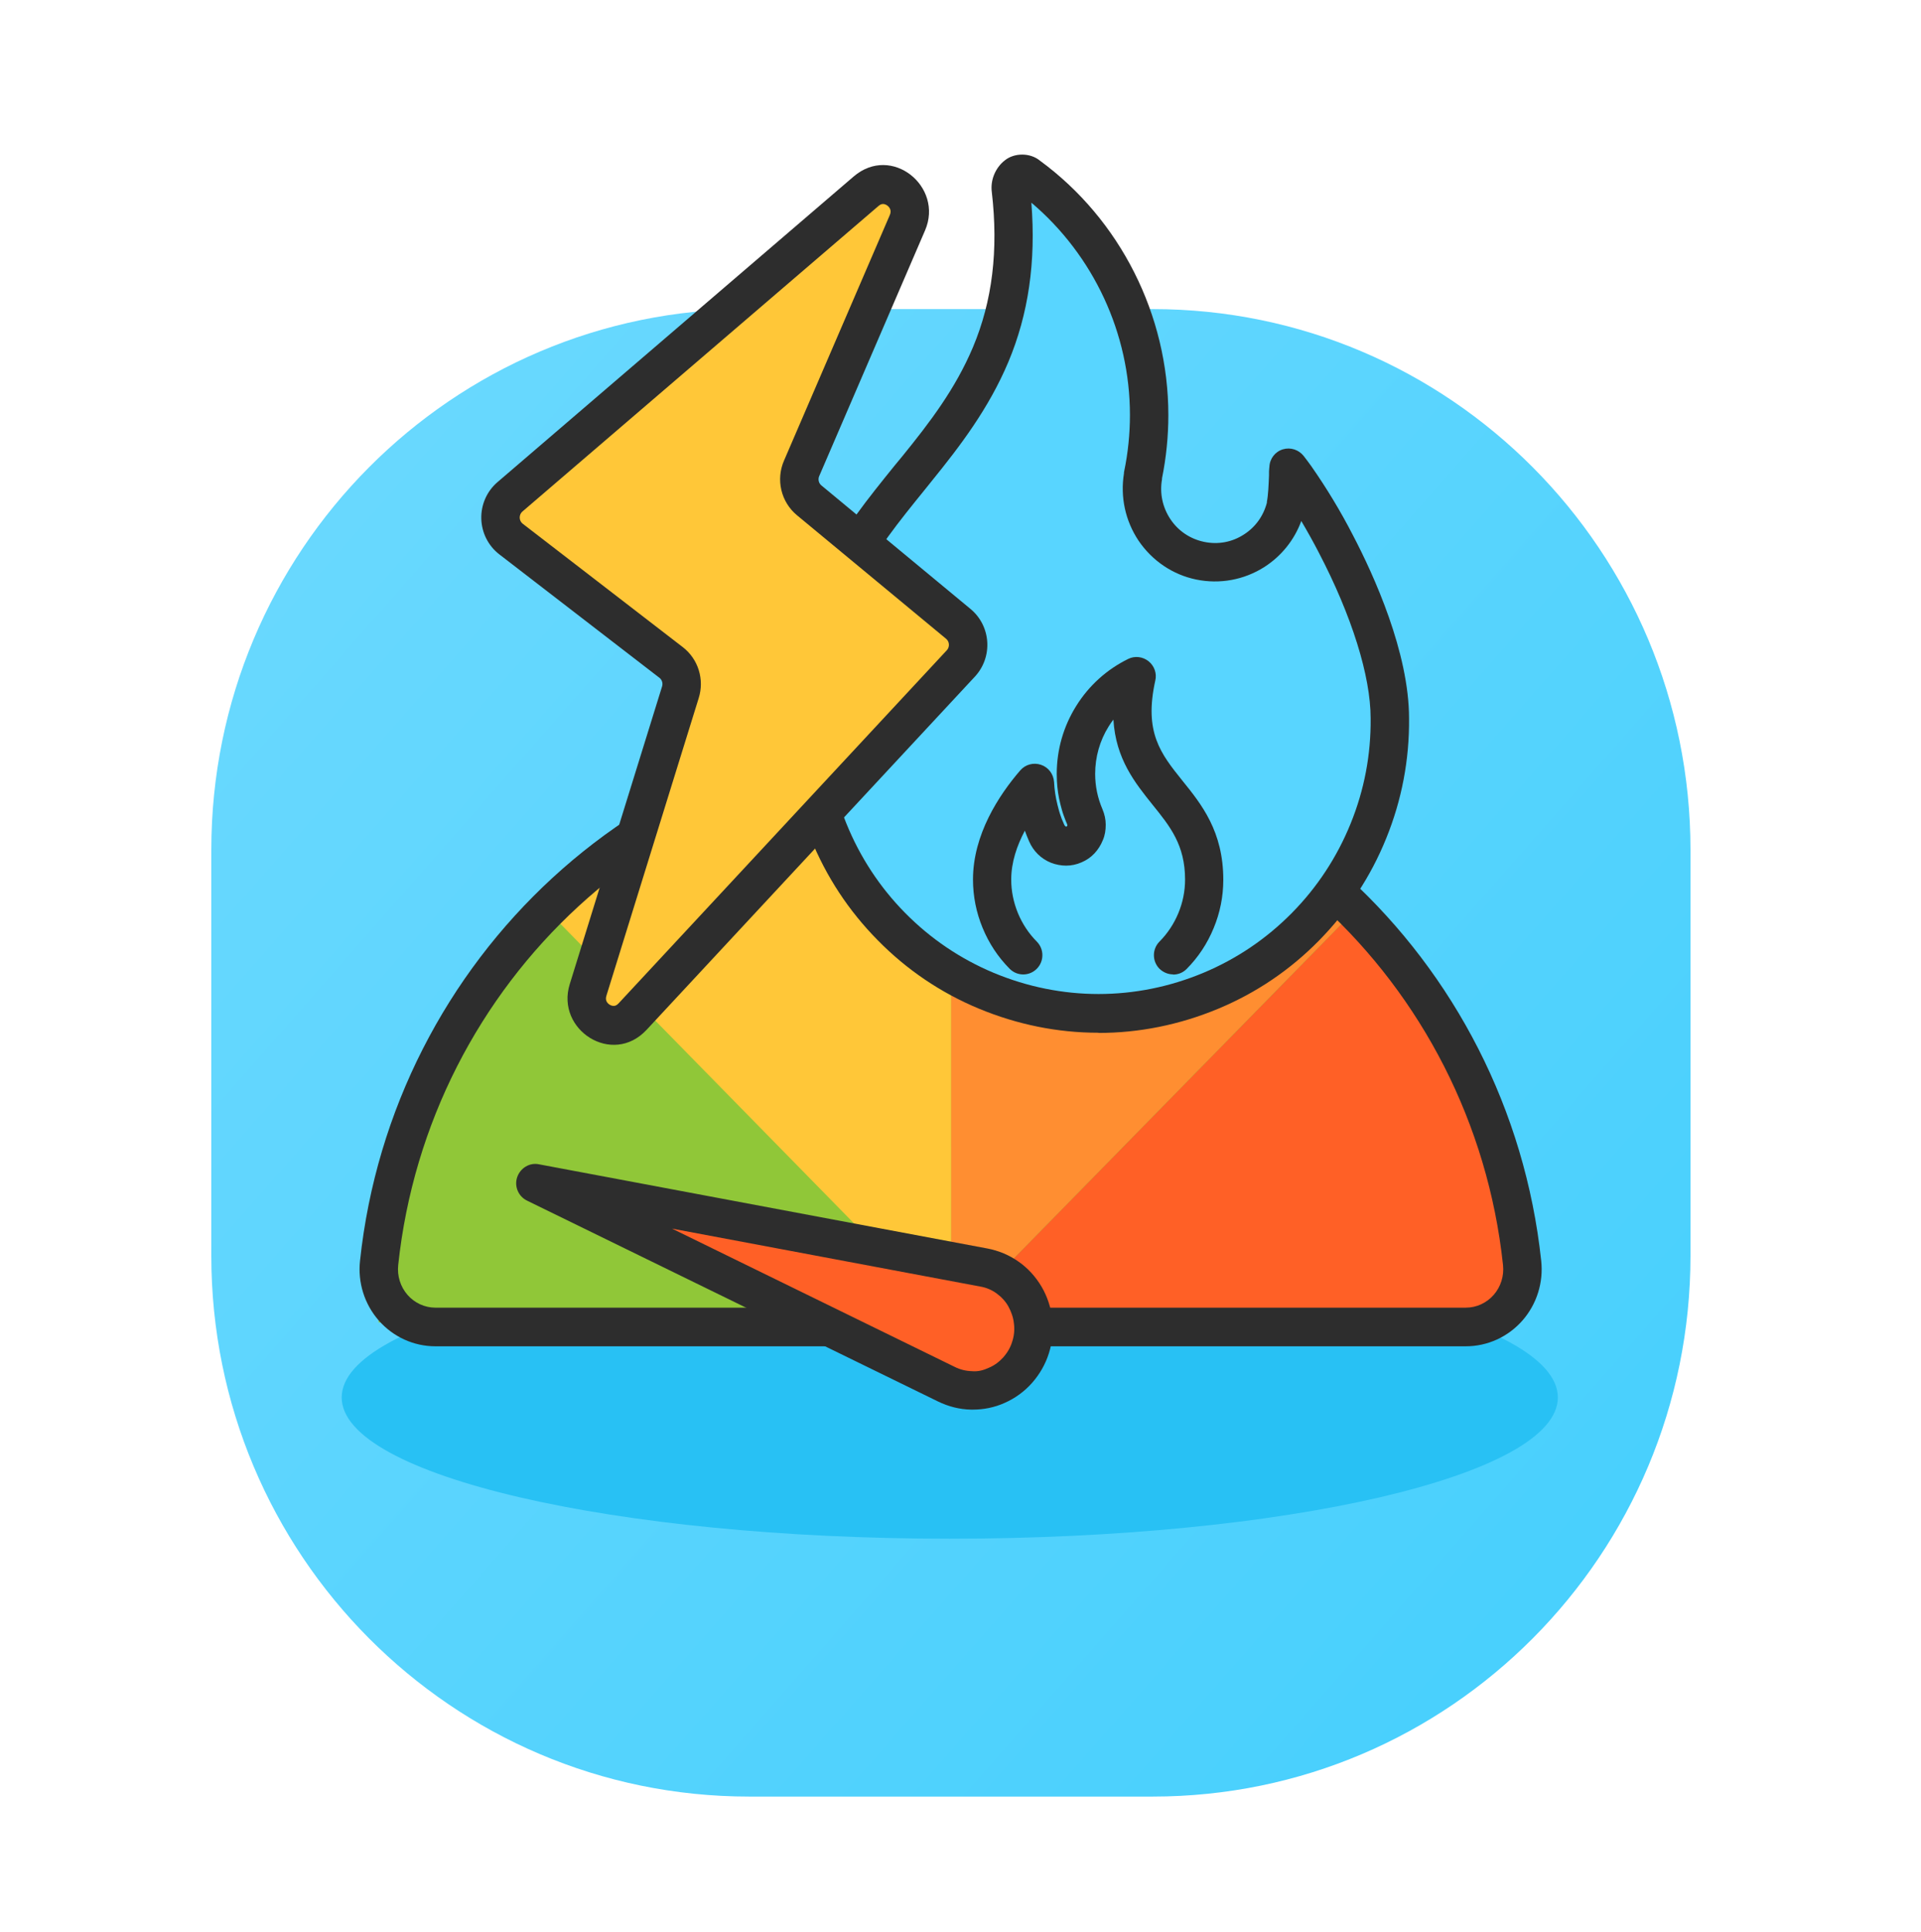 <svg width="182" height="183" viewBox="0 0 182 183" fill="none" xmlns="http://www.w3.org/2000/svg">
<path d="M20.02 80.513C20.02 52.217 42.832 29.28 70.973 29.28H109.207C137.348 29.28 160.16 52.217 160.16 80.513V118.957C160.16 147.252 137.348 170.19 109.207 170.19H70.973C42.832 170.19 20.02 147.252 20.02 118.957V80.513Z" fill="url(#paint0_linear_1903_34455)"/>
<path d="M89.983 145.763C121.801 145.763 147.594 139.771 147.594 132.38C147.594 124.989 121.801 118.998 89.983 118.998C58.166 118.998 32.373 124.989 32.373 132.38C32.373 139.771 58.166 145.763 89.983 145.763Z" fill="#28C1F4"/>
<path d="M138.875 125.705H41.243C40.489 125.704 39.743 125.541 39.055 125.226C38.367 124.912 37.752 124.453 37.249 123.88C36.747 123.307 36.369 122.632 36.139 121.9C35.91 121.168 35.835 120.395 35.919 119.631C38.886 91.845 61.994 70.221 90.062 70.221C118.131 70.221 141.241 91.845 144.208 119.631C144.292 120.396 144.217 121.169 143.987 121.902C143.757 122.635 143.378 123.31 142.875 123.883C142.371 124.456 141.755 124.915 141.066 125.229C140.377 125.543 139.63 125.705 138.875 125.705Z" fill="#90C738"/>
<path d="M90.105 125.271L128.213 86.387C123.216 81.273 117.275 77.217 110.732 74.453C104.189 71.689 97.173 70.27 90.09 70.28L90.105 125.271Z" fill="#FF8E31"/>
<path d="M90.105 125.272V70.28C83.018 70.262 75.998 71.671 69.448 74.426C62.898 77.181 56.947 81.227 51.937 86.333L90.105 125.272Z" fill="#FFC738"/>
<path d="M35.868 125.272H89.77L51.647 86.387C46.634 91.492 42.66 97.554 39.952 104.227C37.244 110.9 35.856 118.051 35.868 125.272Z" fill="#90C738"/>
<path d="M90.111 125.272H144.014C144.024 118.051 142.635 110.899 139.926 104.226C137.216 97.553 133.24 91.491 128.226 86.387L90.111 125.272Z" fill="#FF6026"/>
<path fill-rule="evenodd" clip-rule="evenodd" d="M90.062 72.051C62.952 72.051 40.599 92.941 37.728 119.827L37.728 119.832C37.672 120.343 37.722 120.861 37.875 121.35C38.029 121.84 38.281 122.289 38.614 122.67C38.948 123.05 39.355 123.353 39.808 123.56C40.261 123.767 40.75 123.874 41.245 123.875C41.245 123.875 41.246 123.875 41.246 123.875L138.874 123.875C138.875 123.875 138.875 123.875 138.875 123.875C139.37 123.875 139.861 123.769 140.314 123.562C140.768 123.355 141.176 123.052 141.51 122.672C141.844 122.291 142.097 121.842 142.251 121.352C142.404 120.862 142.455 120.344 142.399 119.832L142.398 119.827C139.527 92.941 117.172 72.051 90.062 72.051ZM138.875 125.705V127.535H41.243H41.24C40.226 127.534 39.225 127.314 38.302 126.892C37.379 126.47 36.555 125.856 35.884 125.09C35.212 124.324 34.708 123.424 34.403 122.45C34.098 121.476 33.998 120.448 34.109 119.433C37.173 90.747 61.036 68.391 90.062 68.391C119.088 68.391 142.952 90.747 146.017 119.432C146.128 120.449 146.028 121.478 145.722 122.452C145.416 123.428 144.911 124.328 144.239 125.094C143.566 125.86 142.741 126.474 141.817 126.896C140.892 127.317 139.89 127.535 138.875 127.535L138.875 125.705Z" fill="#2D2D2D"/>
<path d="M89.675 131.118L50.727 112.086L93.206 120.065C94.007 120.211 94.771 120.541 95.445 121.016C96.118 121.492 96.682 122.114 97.101 122.828C97.519 123.542 97.792 124.347 97.883 125.17C97.974 125.994 97.883 126.836 97.647 127.641C97.392 128.446 96.973 129.178 96.427 129.8C95.881 130.423 95.19 130.917 94.444 131.246C93.679 131.576 92.878 131.74 92.041 131.722C91.222 131.722 90.403 131.502 89.675 131.136V131.118Z" fill="#FF6026"/>
<path d="M92.168 133.534C92.168 133.534 92.059 133.534 92.005 133.534C90.913 133.515 89.857 133.241 88.874 132.765L49.926 113.733C49.107 113.33 48.707 112.379 48.998 111.519C49.289 110.659 50.163 110.11 51.055 110.293L93.552 118.271C94.607 118.473 95.626 118.894 96.5 119.516C97.392 120.138 98.12 120.943 98.684 121.895C99.23 122.828 99.576 123.89 99.703 124.969C99.831 126.049 99.703 127.147 99.376 128.19C99.048 129.233 98.502 130.185 97.774 131.008C97.046 131.832 96.154 132.472 95.153 132.911C94.207 133.332 93.188 133.534 92.168 133.534ZM63.667 116.387L90.458 129.489C90.967 129.746 91.513 129.874 92.077 129.892C92.678 129.947 93.188 129.8 93.697 129.563C94.225 129.343 94.68 128.995 95.062 128.574C95.444 128.135 95.736 127.641 95.899 127.092C96.081 126.543 96.136 125.957 96.063 125.39C96.009 124.823 95.808 124.256 95.535 123.761C95.262 123.267 94.862 122.846 94.407 122.517C93.952 122.188 93.424 121.968 92.878 121.877L63.667 116.387Z" fill="#2D2D2D"/>
<path d="M121.794 47.928V47.891C121.976 47.013 122.013 45.768 122.049 44.762C122.049 44.615 122.049 44.323 122.049 44.323C122.249 44.579 122.468 44.872 122.704 45.201C124.124 47.232 125.398 49.355 126.526 51.551C129.22 56.712 131.641 63.025 131.641 68.058C131.677 71.718 130.967 75.341 129.602 78.727C128.219 82.13 126.199 85.205 123.633 87.785C121.066 90.384 118.009 92.452 114.642 93.861C107.835 96.697 100.209 96.697 93.403 93.861C90.054 92.452 86.996 90.384 84.412 87.785C81.846 85.186 79.825 82.112 78.442 78.727C77.077 75.341 76.367 71.718 76.404 68.058C76.404 57.297 81.19 51.386 86.159 45.256L86.85 44.396C89.453 41.193 92.056 37.789 93.821 33.599C95.587 29.408 96.478 24.394 95.732 17.989C95.696 17.733 95.732 17.477 95.823 17.239C95.914 17.001 96.078 16.799 96.278 16.635C96.424 16.507 96.606 16.452 96.806 16.452C97.006 16.452 97.188 16.525 97.334 16.635C104.304 21.759 108.836 30.03 108.836 39.327C108.836 41.248 108.636 43.17 108.254 45.055V45.091C107.926 46.885 108.326 48.733 109.327 50.215C110.347 51.716 111.894 52.759 113.641 53.125C115.406 53.491 117.226 53.161 118.755 52.192C120.266 51.222 121.339 49.703 121.758 47.928H121.794Z" fill="#58D5FF"/>
<path d="M104.049 97.832C100.209 97.832 96.387 97.063 92.729 95.544C89.125 94.044 85.904 91.866 83.156 89.066C80.407 86.284 78.278 83.045 76.804 79.404C75.33 75.78 74.584 71.956 74.62 68.021C74.62 56.639 79.789 50.252 84.775 44.085L85.485 43.225C88.07 40.04 90.508 36.856 92.183 32.885C94.021 28.511 94.603 23.698 93.966 18.19C93.894 17.66 93.966 17.074 94.185 16.543C94.403 16.012 94.749 15.537 95.204 15.189C96.078 14.475 97.588 14.439 98.535 15.226C106.124 20.789 110.692 29.829 110.692 39.327C110.692 41.321 110.492 43.334 110.092 45.311C110.092 45.347 110.092 45.384 110.092 45.402C109.855 46.738 110.146 48.074 110.893 49.19C111.639 50.307 112.767 51.057 114.078 51.331C115.388 51.606 116.717 51.368 117.845 50.636C118.937 49.941 119.701 48.879 120.029 47.617C120.029 47.58 120.029 47.543 120.029 47.525C120.156 46.885 120.193 45.915 120.229 45.036V44.67C120.229 44.56 120.266 44.213 120.266 44.213C120.302 43.444 120.812 42.785 121.54 42.566C122.268 42.346 123.05 42.602 123.523 43.206C123.778 43.536 123.997 43.828 124.233 44.158C125.689 46.244 127.018 48.44 128.183 50.709C130.166 54.497 133.497 61.817 133.497 68.058C133.533 71.974 132.805 75.799 131.331 79.422C129.857 83.064 127.709 86.303 124.979 89.084C122.231 91.884 119.01 94.062 115.406 95.563C111.748 97.082 107.926 97.85 104.086 97.85L104.049 97.832ZM97.716 19.233C98.153 24.797 97.443 29.738 95.532 34.294C93.675 38.705 90.945 42.273 88.306 45.53L87.615 46.391C82.81 52.32 78.278 57.938 78.278 68.039C78.26 71.498 78.897 74.847 80.189 78.013C81.481 81.197 83.356 84.052 85.758 86.486C88.179 88.938 91 90.841 94.148 92.159C100.555 94.831 107.598 94.831 114.005 92.159C117.153 90.841 119.974 88.938 122.395 86.486C124.797 84.052 126.672 81.197 127.964 78.013C129.256 74.829 129.893 71.48 129.857 68.039C129.857 64.05 128.073 58.34 124.961 52.375C124.433 51.35 123.869 50.343 123.287 49.355C122.632 51.148 121.412 52.667 119.792 53.711C117.863 54.937 115.57 55.358 113.331 54.9C111.111 54.443 109.164 53.125 107.871 51.222C106.616 49.337 106.124 47.086 106.488 44.835C106.488 44.762 106.488 44.707 106.506 44.652C106.87 42.895 107.052 41.102 107.052 39.308C107.052 31.567 103.594 24.193 97.734 19.215L97.716 19.233ZM96.296 18.099C96.296 18.099 96.314 18.117 96.332 18.135L96.296 18.099Z" fill="#2D2D2D"/>
<path d="M111.148 92.305C110.674 92.305 110.219 92.122 109.855 91.775C109.146 91.061 109.146 89.908 109.855 89.194C110.62 88.426 111.22 87.511 111.639 86.504C112.058 85.498 112.276 84.418 112.276 83.32C112.276 80.044 110.856 78.287 109.2 76.238C107.544 74.17 105.706 71.901 105.487 68.168C105.324 68.369 105.178 68.588 105.032 68.826C104.195 70.162 103.758 71.718 103.758 73.31C103.758 74.481 103.995 75.597 104.45 76.659C104.65 77.135 104.759 77.629 104.759 78.123C104.759 78.635 104.687 79.129 104.486 79.587C104.304 80.044 104.031 80.483 103.686 80.849C103.34 81.215 102.939 81.49 102.466 81.691C102.011 81.892 101.502 82.002 101.01 82.002C100.555 82.002 100.027 81.911 99.572 81.728C98.644 81.362 97.898 80.63 97.498 79.697C97.352 79.367 97.225 79.038 97.097 78.69C96.351 80.099 95.805 81.673 95.805 83.32C95.805 84.418 96.023 85.479 96.442 86.504C96.861 87.511 97.461 88.426 98.225 89.194C98.935 89.908 98.935 91.061 98.225 91.775C97.516 92.488 96.369 92.488 95.659 91.775C94.549 90.658 93.694 89.359 93.093 87.895C92.493 86.449 92.183 84.894 92.183 83.32C92.183 79.074 94.622 75.341 96.66 72.98C97.152 72.413 97.916 72.212 98.626 72.45C99.336 72.688 99.809 73.328 99.864 74.078C99.9 74.81 100.009 75.542 100.191 76.256C100.282 76.622 100.373 76.97 100.501 77.317C100.555 77.501 100.628 77.665 100.701 77.83C100.737 77.921 100.774 77.995 100.81 78.086C100.846 78.178 100.937 78.324 101.028 78.306C101.174 78.251 101.119 78.123 101.083 78.031C101.047 77.94 101.01 77.848 100.974 77.775C100.901 77.592 100.846 77.427 100.774 77.244C100.646 76.897 100.555 76.531 100.464 76.183C100.282 75.469 100.173 74.737 100.137 74.005C100.137 73.767 100.118 73.548 100.118 73.31C100.118 71.022 100.755 68.808 101.957 66.886C103.158 64.947 104.869 63.41 106.889 62.421C107.508 62.11 108.272 62.202 108.818 62.641C109.364 63.08 109.619 63.794 109.455 64.471C108.363 69.394 109.983 71.407 112.021 73.95C113.841 76.201 115.898 78.763 115.898 83.338C115.898 84.93 115.588 86.468 114.988 87.913C114.387 89.377 113.532 90.677 112.422 91.793C112.058 92.159 111.603 92.323 111.129 92.323L111.148 92.305Z" fill="#2D2D2D"/>
<path d="M91.035 62.846C91.273 62.59 91.456 62.287 91.574 61.956C91.691 61.625 91.74 61.273 91.718 60.922C91.695 60.57 91.602 60.227 91.444 59.915C91.285 59.602 91.065 59.326 90.797 59.104L76.655 47.389C76.229 47.036 75.929 46.55 75.8 46.006C75.671 45.462 75.721 44.891 75.942 44.378L85.973 21.097C87.038 18.618 84.09 16.37 82.056 18.115L48.31 47.068C48.022 47.316 47.792 47.626 47.638 47.976C47.483 48.326 47.408 48.707 47.418 49.09C47.428 49.474 47.523 49.85 47.695 50.191C47.867 50.533 48.112 50.83 48.412 51.062L63.585 62.757C64 63.076 64.307 63.519 64.464 64.024C64.621 64.53 64.621 65.072 64.462 65.577L55.715 93.778C54.912 96.366 58.098 98.277 59.93 96.305L91.035 62.846Z" fill="#FFC738"/>
<path fill-rule="evenodd" clip-rule="evenodd" d="M80.875 16.722C84.476 13.635 89.421 17.686 87.644 21.823L87.643 21.825L77.612 45.106C77.548 45.255 77.533 45.423 77.571 45.582C77.608 45.741 77.695 45.879 77.812 45.977M77.812 45.977L91.954 57.691C92.416 58.074 92.794 58.549 93.066 59.084C93.337 59.62 93.496 60.205 93.534 60.804C93.572 61.404 93.489 62.005 93.288 62.571C93.087 63.136 92.774 63.656 92.365 64.095L61.26 97.554C58.026 101.036 52.634 97.563 53.978 93.233C53.978 93.233 53.978 93.233 53.978 93.233L62.725 65.032L62.727 65.025C62.773 64.878 62.773 64.719 62.727 64.571C62.681 64.423 62.593 64.298 62.478 64.21L47.305 52.514C46.787 52.115 46.366 51.603 46.071 51.019C45.777 50.434 45.616 49.791 45.599 49.137C45.582 48.483 45.71 47.833 45.974 47.234C46.238 46.635 46.632 46.103 47.128 45.677L80.875 16.722M83.237 19.507L49.492 48.46C49.492 48.46 49.492 48.459 49.492 48.46C49.412 48.528 49.346 48.616 49.302 48.717C49.257 48.819 49.235 48.93 49.238 49.043C49.241 49.156 49.269 49.266 49.318 49.364C49.368 49.462 49.437 49.546 49.52 49.61C49.52 49.61 49.52 49.61 49.52 49.61L64.691 61.304C64.691 61.304 64.691 61.303 64.691 61.304C65.406 61.854 65.933 62.615 66.201 63.478C66.469 64.339 66.469 65.263 66.199 66.124C66.198 66.125 66.198 66.127 66.198 66.128L57.453 94.323C57.379 94.56 57.408 94.72 57.455 94.832C57.509 94.961 57.616 95.089 57.767 95.18C57.918 95.27 58.072 95.299 58.195 95.286C58.297 95.275 58.437 95.231 58.6 95.056L89.706 61.596C89.706 61.596 89.706 61.596 89.706 61.596C89.772 61.524 89.825 61.438 89.859 61.342C89.894 61.245 89.908 61.142 89.902 61.039C89.895 60.935 89.868 60.835 89.822 60.745C89.776 60.655 89.714 60.578 89.64 60.516M89.64 60.516L75.498 48.802C74.764 48.193 74.25 47.359 74.03 46.431C73.81 45.502 73.894 44.526 74.272 43.651C74.272 43.651 74.272 43.651 74.272 43.651L84.302 20.372C84.399 20.146 84.388 19.983 84.353 19.865C84.312 19.728 84.219 19.588 84.078 19.481C83.936 19.373 83.786 19.327 83.662 19.326C83.559 19.325 83.417 19.353 83.237 19.507" fill="#2D2D2D"/>
<defs>
<linearGradient id="paint0_linear_1903_34455" x1="155.313" y1="170.19" x2="10.687" y2="43.008" gradientUnits="userSpaceOnUse">
<stop stop-color="#45CFFD"/>
<stop offset="1" stop-color="#6CD9FE"/>
</linearGradient>
</defs>
</svg>
